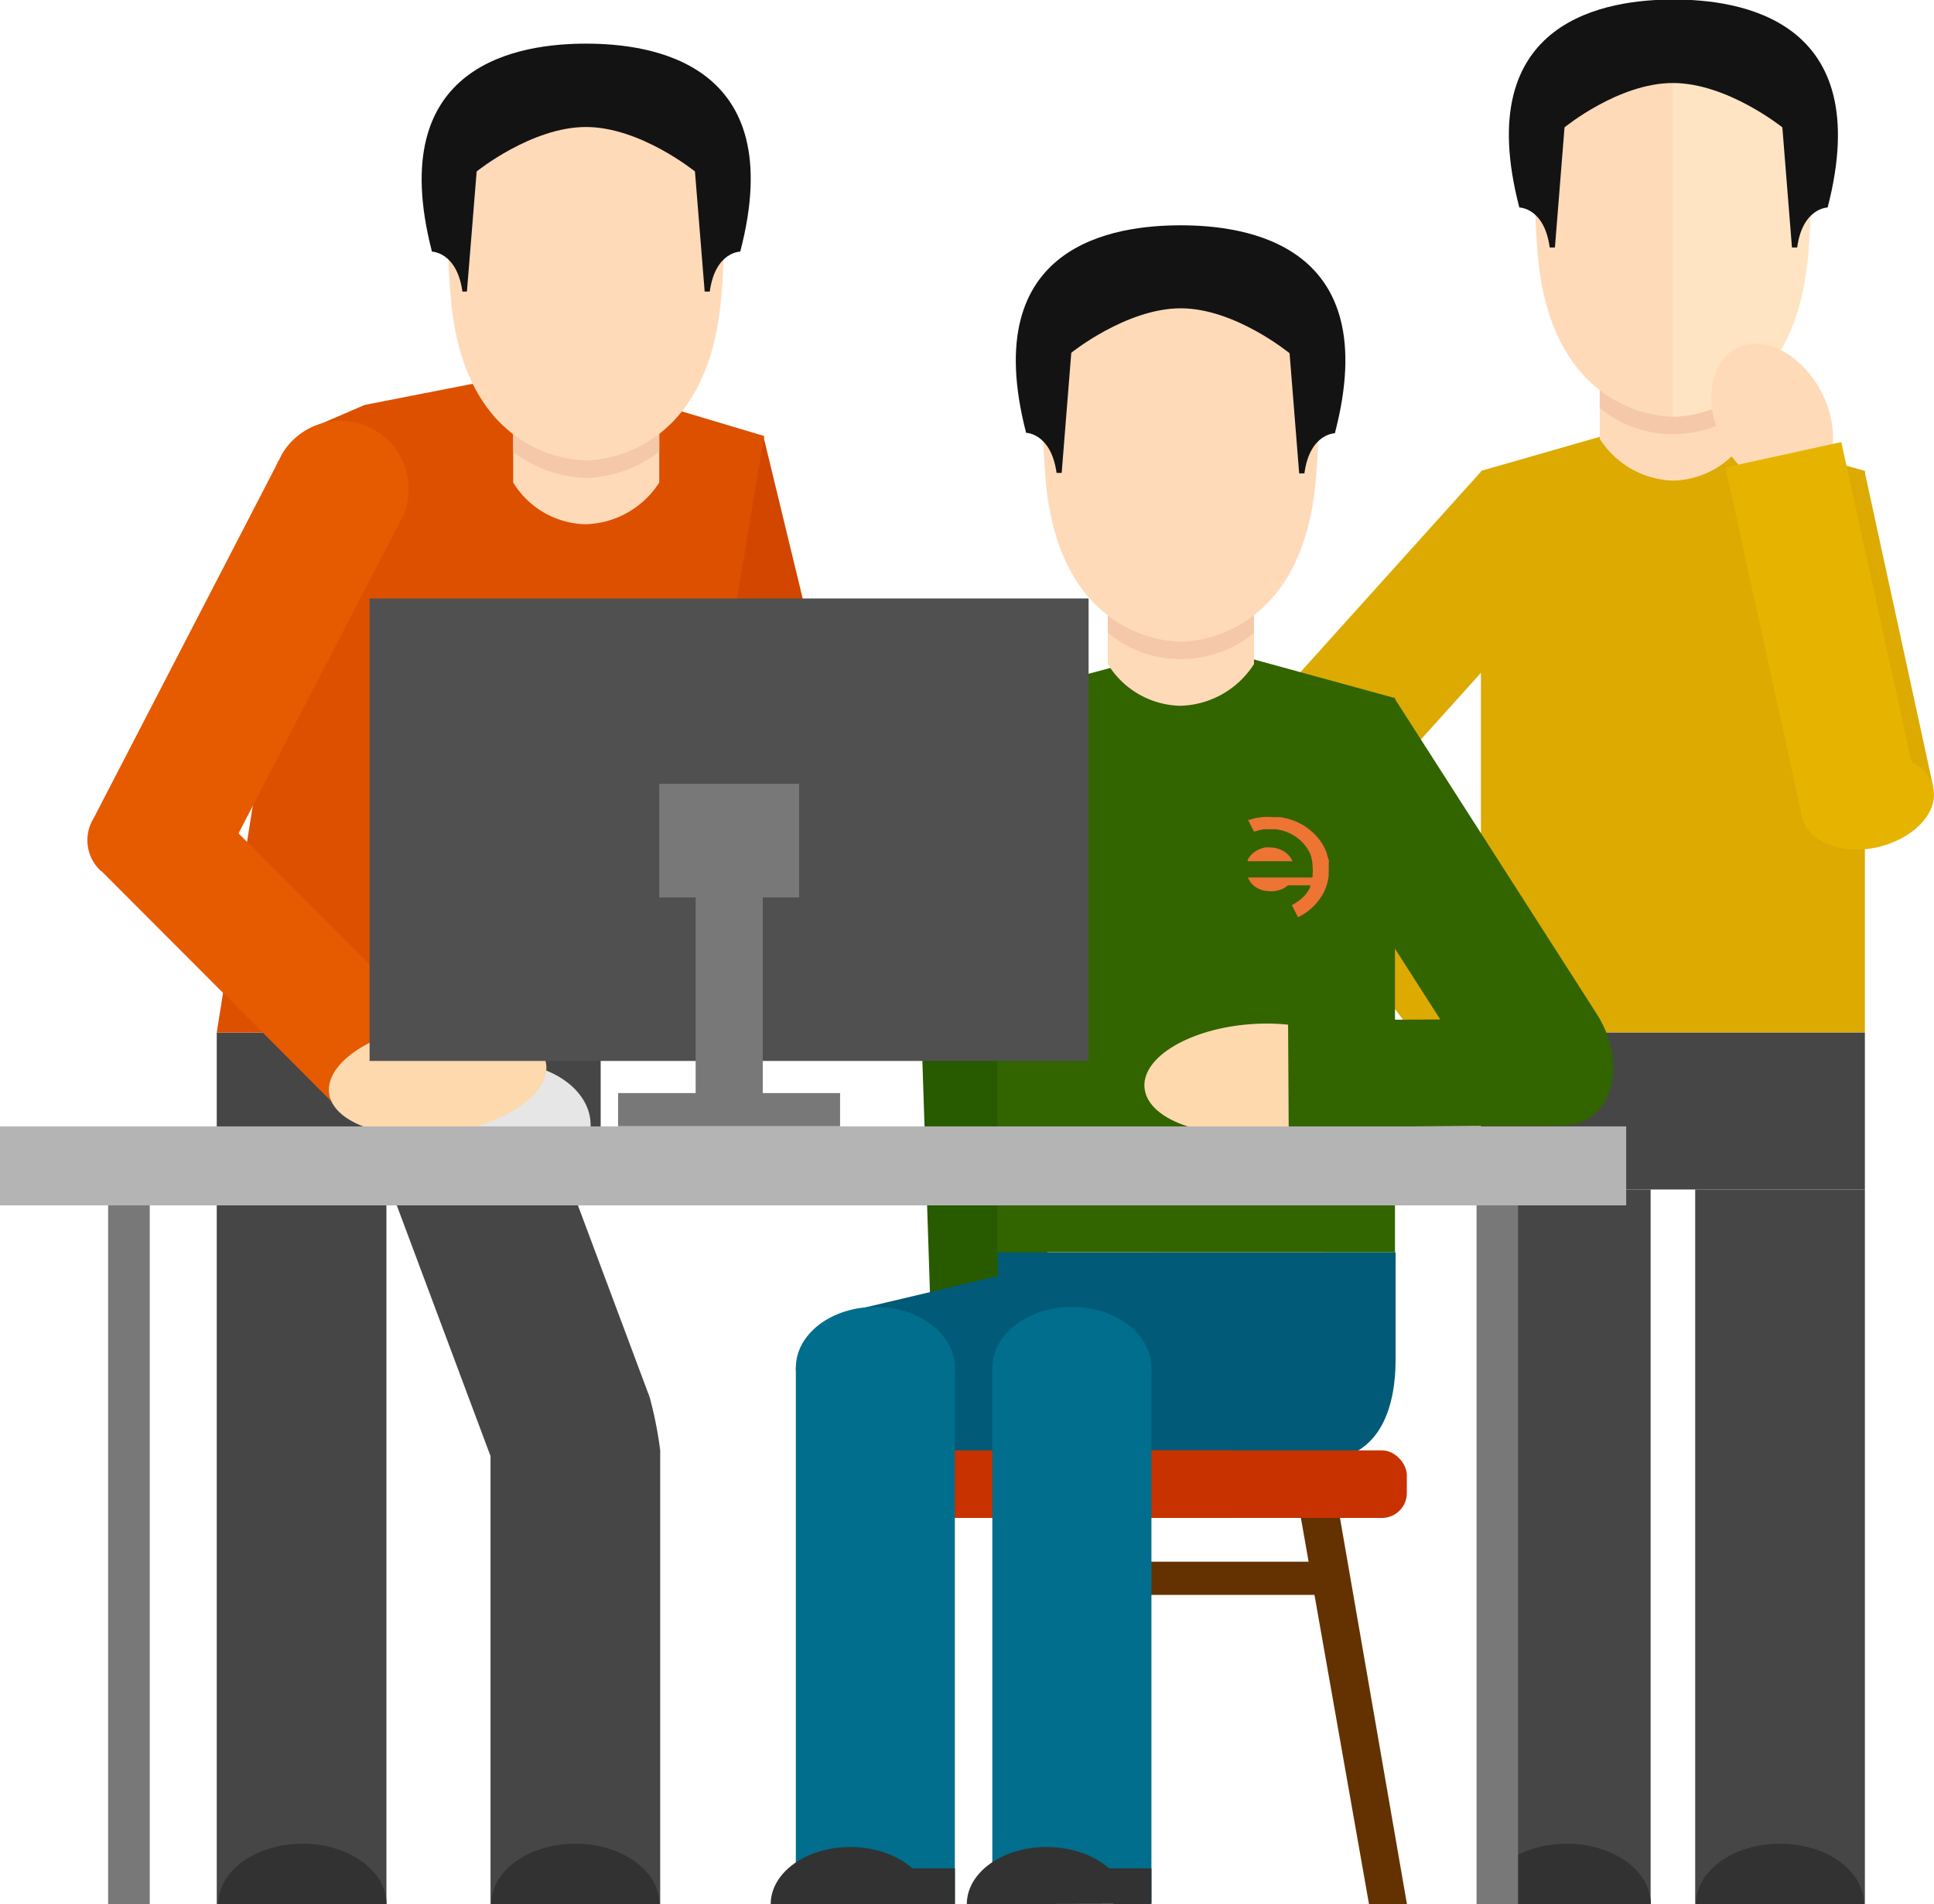 <svg xmlns="http://www.w3.org/2000/svg" viewBox="0 0 163.11 160.58"><defs><style>.cls-1{fill:#dcaa00;}.cls-2{fill:#ffdab9;}.cls-3{fill:#f5c8aa;}.cls-4{fill:#ffe4c3;}.cls-5{fill:#131314;}.cls-6{fill:#464646;}.cls-7{fill:#e6b400;}.cls-8{fill:#323232;}.cls-9{fill:#787878;}.cls-10{fill:#285a00;}.cls-11{fill:#005a78;}.cls-12{fill:#d24600;}.cls-13{fill:#326400;}.cls-14{fill:#e6e6e6;}.cls-15{fill:#fed9ae;}.cls-16{fill:#643200;}.cls-17{fill:#c83200;}.cls-18{fill:#dc5000;}.cls-19{fill:#e65a00;}.cls-20{fill:#006e8c;}.cls-21{fill:#505050;}.cls-22{fill:#b4b4b4;}.cls-23{fill:#ed7433;}</style></defs><title>Asset 3</title><g id="Layer_2" data-name="Layer 2"><g id="Layer_1-2" data-name="Layer 1"><polygon class="cls-1" points="157.28 87.08 124.9 87.08 124.9 39.71 140.87 35.13 157.28 39.71 157.28 87.08"/><path class="cls-2" d="M147.24,37a7.38,7.38,0,0,1-6.08,3.53A7.57,7.57,0,0,1,134.92,37V26.8h12.32Z"/><path class="cls-3" d="M134.92,34.41a9.69,9.69,0,0,0,12.32,0V26.8H134.92Z"/><path class="cls-2" d="M141.09,35.14c1.13,0,10.26-.44,11.4-13.68,1.23-14.2-2.72-18.68-11.4-18.68s-12.62,4.48-11.4,18.68C130.83,34.7,140,35.14,141.09,35.14Z"/><path class="cls-4" d="M141.09,35.14c1.13,0,10.26-.44,11.4-13.68,1.23-14.2-2.72-18.68-11.4-18.68V35.14Z"/><path class="cls-5" d="M141.09,7c4.58,0,9.23,3.74,9.23,3.74l.81,10.13h.44c.46-3.35,2.57-3.37,2.57-3.37,4.14-16-7.57-17.54-13-17.54s-17.19,1.54-13,17.54c0,0,2.1,0,2.56,3.37h.44l.81-10.13S136.51,7,141.09,7Z"/><rect class="cls-6" x="124.9" y="87.08" width="32.38" height="13.23"/><rect class="cls-6" x="124.9" y="100.31" width="14.31" height="60.27"/><rect class="cls-6" x="142.97" y="100.31" width="14.31" height="60.27"/><path class="cls-2" d="M129.87,85.07c2,3,2,6.56-.12,8s-5.49.22-7.53-2.76-2-6.56.12-8S127.83,82.1,129.87,85.07Z"/><rect class="cls-1" x="106.37" y="47.99" width="27.28" height="11.35" transform="translate(-0.17 106.96) rotate(-48)"/><rect class="cls-1" x="112.57" y="64.16" width="10" height="25.11" transform="translate(-22.46 86.7) rotate(-37.2)"/><path class="cls-1" d="M106.67,60a7.77,7.77,0,0,0-.68,9.73c1.75,2.3,8.45-2.13,8.45-2.13l.72-5.59Z"/><path class="cls-2" d="M153.55,32.94c1.72,3.18,1.27,6.74-1,8s-5.48-.37-7.19-3.54-1.26-6.74,1-8S151.84,29.76,153.55,32.94Z"/><rect class="cls-1" x="148.92" y="40.63" width="11.36" height="27.28" transform="translate(-8 34.09) rotate(-12.27)"/><path class="cls-7" d="M163.05,66.46c.44,2.1-1.7,4.32-4.77,5s-5.91-.56-6.35-2.66,1.71-4.31,4.78-5S162.62,64.36,163.05,66.46Z"/><rect class="cls-7" x="148.63" y="38.01" width="10" height="30.07" transform="translate(-7.8 34.16) rotate(-12.38)"/><path class="cls-8" d="M139.23,160.58v0c0-2.82-3.18-5.1-7.1-5.1s-7.09,2.28-7.09,5.1v0Z"/><path class="cls-8" d="M157.21,160.58v0c0-2.82-3.17-5.1-7.09-5.1s-7.09,2.28-7.09,5.1v0Z"/><rect class="cls-6" x="35.35" y="89.52" width="14.31" height="31.74" transform="translate(-34.22 21.56) rotate(-20.5)"/><rect class="cls-9" x="124.53" y="101.65" width="3.5" height="58.93"/><rect class="cls-9" x="9.12" y="101.65" width="3.51" height="58.93"/><rect class="cls-10" x="78.06" y="85.23" width="10" height="25.11" transform="translate(-3.14 2.76) rotate(-1.87)"/><path class="cls-11" d="M117.7,105.6v9.12c0,3.42-1,8.42-6.4,8.42H73.83L73,110.25l11.15-2.64v-2Z"/><rect class="cls-12" x="57.92" y="37.5" width="11.44" height="41.02" transform="translate(-11.87 16.62) rotate(-13.62)"/><rect class="cls-10" x="72.71" y="67.75" width="27.28" height="11.35" transform="translate(-5.19 140.27) rotate(-76.51)"/><polygon class="cls-13" points="84.11 105.6 117.65 105.6 117.65 58.87 101.11 54.34 84.11 58.87 84.11 105.6"/><rect class="cls-6" x="18.28" y="87.08" width="32.38" height="13.23"/><path class="cls-14" d="M35.4,95.06a1.37,1.37,0,0,1,0-.19c0-2.89,3.23-5.23,7.21-5.23s7.2,2.34,7.2,5.23c0,.06,0,.12,0,.19Z"/><rect class="cls-6" x="18.28" y="100.31" width="14.31" height="60.27"/><path class="cls-15" d="M106,95.57c-5.09.38-9.33-1.36-9.48-3.91s3.85-4.91,8.93-5.29,9.33,1.36,9.49,3.91S111.11,95.19,106,95.57Z"/><polygon class="cls-16" points="85.34 160.58 88.54 160.58 94.38 127.47 91.18 126.9 85.34 160.58"/><polygon class="cls-16" points="118.66 160.58 115.46 160.58 109.62 127.47 112.82 126.9 118.66 160.58"/><rect class="cls-16" x="91.39" y="131.7" width="20.7" height="2.8"/><rect class="cls-17" x="85.05" y="122.31" width="33.6" height="5.7" rx="2.1" ry="2.1"/><polygon class="cls-18" points="18.28 87.08 56.04 87.08 64.45 36.77 45.81 31.2 30.75 34.15 26.39 36.03 18.28 87.08"/><path class="cls-19" d="M34.45,41.27A5.82,5.82,0,0,1,34,43.51l-.36.68L18.06,74.25,7.9,69,23.43,39s0-.08.07-.12l.28-.56a5.73,5.73,0,0,1,10.67,2.92Z"/><rect class="cls-17" x="78.74" y="122.31" width="25.2" height="5.7"/><rect class="cls-20" x="83.69" y="115.34" width="13.42" height="45.16"/><rect class="cls-20" x="67.12" y="115.34" width="13.41" height="45.16"/><path class="cls-20" d="M83.69,115.34c0,2.83,3,5.12,6.72,5.12s6.7-2.29,6.7-5.12-3-5.13-6.7-5.13S83.69,112.5,83.69,115.34Z"/><path class="cls-20" d="M67.12,115.34c0,2.83,3,5.12,6.71,5.12s6.71-2.29,6.71-5.12-3-5.13-6.71-5.13S67.12,112.5,67.12,115.34Z"/><path class="cls-8" d="M65,160.58v0c0-2.67,3-4.82,6.71-4.82s6.7,2.15,6.7,4.82v0Z"/><polygon class="cls-8" points="80.54 157.56 76.94 157.56 77.32 160.58 80.54 160.58 80.54 157.56"/><path class="cls-8" d="M81.54,160.58v0c0-2.67,3-4.82,6.71-4.82S95,157.88,95,160.55v0Z"/><polygon class="cls-8" points="97.11 157.56 93.51 157.56 93.9 160.58 97.11 160.58 97.11 157.56"/><path class="cls-2" d="M93.43,56a7.37,7.37,0,0,0,6.08,3.52A7.6,7.6,0,0,0,105.76,56V45.76H93.43Z"/><path class="cls-3" d="M105.76,53.37a9.67,9.67,0,0,1-12.33,0V45.76h12.33Z"/><path class="cls-2" d="M99.58,54.11c-1.13,0-10.26-.44-11.4-13.68C87,26.22,90.9,21.75,99.58,21.75s12.63,4.47,11.4,18.68C109.84,53.67,100.71,54.11,99.58,54.11Z"/><rect class="cls-19" x="17.21" y="65.5" width="10.43" height="28.94" transform="translate(-49.95 39.23) rotate(-44.96)"/><path class="cls-15" d="M30.65,95h9.49c3.65-1.07,6.16-3.15,5.93-5.2-.29-2.54-4.62-4.05-9.68-3.4s-8.92,3.24-8.64,5.77C27.89,93.38,29,94.37,30.65,95Z"/><path class="cls-5" d="M99.58,26c-4.58,0-9.23,3.75-9.23,3.75l-.81,10.13h-.43c-.47-3.36-2.57-3.38-2.57-3.38C82.4,20.5,94.1,19,99.58,19s17.19,1.54,13,17.54c0,0-2.11,0-2.57,3.38h-.44l-.81-10.13S104.16,26,99.58,26Z"/><rect class="cls-21" x="31.17" y="50.47" width="60.64" height="39"/><rect class="cls-9" x="58.67" y="74.54" width="5.66" height="20.26"/><rect class="cls-9" x="55.6" y="66.1" width="11.8" height="9.58"/><rect class="cls-9" x="52.13" y="92.18" width="18.72" height="2.8"/><rect class="cls-13" x="115.62" y="59.41" width="11.36" height="31.52" transform="translate(-21.39 77.32) rotate(-32.65)"/><rect class="cls-13" x="108.66" y="85.98" width="23.02" height="9.01" transform="translate(-0.52 0.69) rotate(-0.33)"/><path class="cls-13" d="M134.58,85.37c2.8,4.22,1.49,9.56-2.87,9.56s-6.48-6.48-6.48-6.48V84.51Z"/><rect class="cls-22" y="94.99" width="137.15" height="6.66"/><path class="cls-2" d="M43.28,40.69a7.35,7.35,0,0,0,6.07,3.52,7.6,7.6,0,0,0,6.25-3.52V30.48H43.28Z"/><path class="cls-3" d="M55.6,38.09a10.68,10.68,0,0,1-6.18,2.22,10.63,10.63,0,0,1-6.14-2.2V30.48H55.6Z"/><path class="cls-2" d="M49.42,38.82c-1.13,0-10.26-.44-11.4-13.68C36.8,10.93,40.74,6.46,49.42,6.46s12.63,4.47,11.4,18.68C59.68,38.38,50.55,38.82,49.42,38.82Z"/><path class="cls-2" d="M38.61,28.69h0a24.71,24.71,0,0,1-.56-3.55c-.09-1.08-.14-2.09-.18-3.06l0-.12"/><path class="cls-5" d="M49.42,10.71c-4.58,0-9.22,3.75-9.22,3.75l-.82,10.13H39c-.47-3.35-2.57-3.37-2.57-3.37-4.14-16,7.56-17.54,13-17.54s17.19,1.54,13,17.54c0,0-2.11,0-2.57,3.37h-.43l-.82-10.13S54,10.71,49.42,10.71Z"/><path class="cls-19" d="M7.9,69a3.52,3.52,0,0,0,.61,4.45l5.4-.71.26-5.26Z"/><path class="cls-8" d="M32.6,160.58s0,0,0,0c0-2.82-3.18-5.1-7.09-5.1s-7.1,2.28-7.1,5.1v0Z"/><rect class="cls-6" x="41.37" y="122.31" width="14.31" height="38.27"/><path class="cls-8" d="M55.62,160.58v0c0-2.82-3.18-5.1-7.1-5.1s-7.09,2.28-7.09,5.1v0Z"/><path class="cls-6" d="M54.77,117.75a33,33,0,0,1,.91,4.56l-5,3.72-8.15-1.93-.63-3.64Z"/><path class="cls-19" d="M34.45,41.27A5.82,5.82,0,0,1,34,43.51l-.36.68A5.69,5.69,0,0,1,28.72,47a5.75,5.75,0,0,1-5.29-8s0-.08.07-.12l.28-.56a5.73,5.73,0,0,1,10.67,2.92Z"/><path class="cls-23" d="M110.51,74.66h-1.8a.1.1,0,0,0-.09,0,1.64,1.64,0,0,1-.48.31,2.52,2.52,0,0,1-.65.18,2.3,2.3,0,0,1-.52,0,2.2,2.2,0,0,1-.57-.1,2.27,2.27,0,0,1-.54-.27,1.74,1.74,0,0,1-.61-.78s0,0,0,0h5.37c.07,0,.07,0,.08-.07s0-.16,0-.24a2.43,2.43,0,0,0,0-.6A3.3,3.3,0,0,0,110.5,72a3.46,3.46,0,0,0-.49-.77,3.36,3.36,0,0,0-.85-.74,3.76,3.76,0,0,0-.91-.42,4.13,4.13,0,0,0-.61-.13,3.46,3.46,0,0,0-.56,0h0a3.17,3.17,0,0,0-.53,0l-.27.05-.41.12c-.08,0-.09,0-.12,0-.12-.23-.24-.46-.35-.69l-.12-.23a.33.33,0,0,1,0-.06l.12,0c.2-.06.39-.12.59-.16l.42-.06a4.94,4.94,0,0,1,.94,0l.35,0,.31,0,.42.09a1.89,1.89,0,0,1,.34.09,4.88,4.88,0,0,1,.89.36,4.81,4.81,0,0,1,.86.58,4.72,4.72,0,0,1,.84.89,4.08,4.08,0,0,1,.56,1.1c0,.16.1.32.14.49s0,.24,0,.36a2.42,2.42,0,0,1,0,.46,1.76,1.76,0,0,1,0,.23l0,.28a3.21,3.21,0,0,1-.07.43,4.24,4.24,0,0,1-.35,1,4.88,4.88,0,0,1-.6.88,4.07,4.07,0,0,1-.41.42,4.72,4.72,0,0,1-.8.59l-.31.17-.06,0-.51-1,0,0a4.13,4.13,0,0,0,.74-.49,2.91,2.91,0,0,0,.8-1S110.5,74.69,110.51,74.66Z"/><path class="cls-23" d="M109.05,72.63h-3.83l0-.08a1.58,1.58,0,0,1,.24-.39,2.14,2.14,0,0,1,.58-.46,2.45,2.45,0,0,1,.64-.23,3.52,3.52,0,0,1,.56,0,2.19,2.19,0,0,1,.8.2,2,2,0,0,1,.74.57,1.79,1.79,0,0,1,.22.38S109,72.61,109.05,72.63Z"/></g></g></svg>